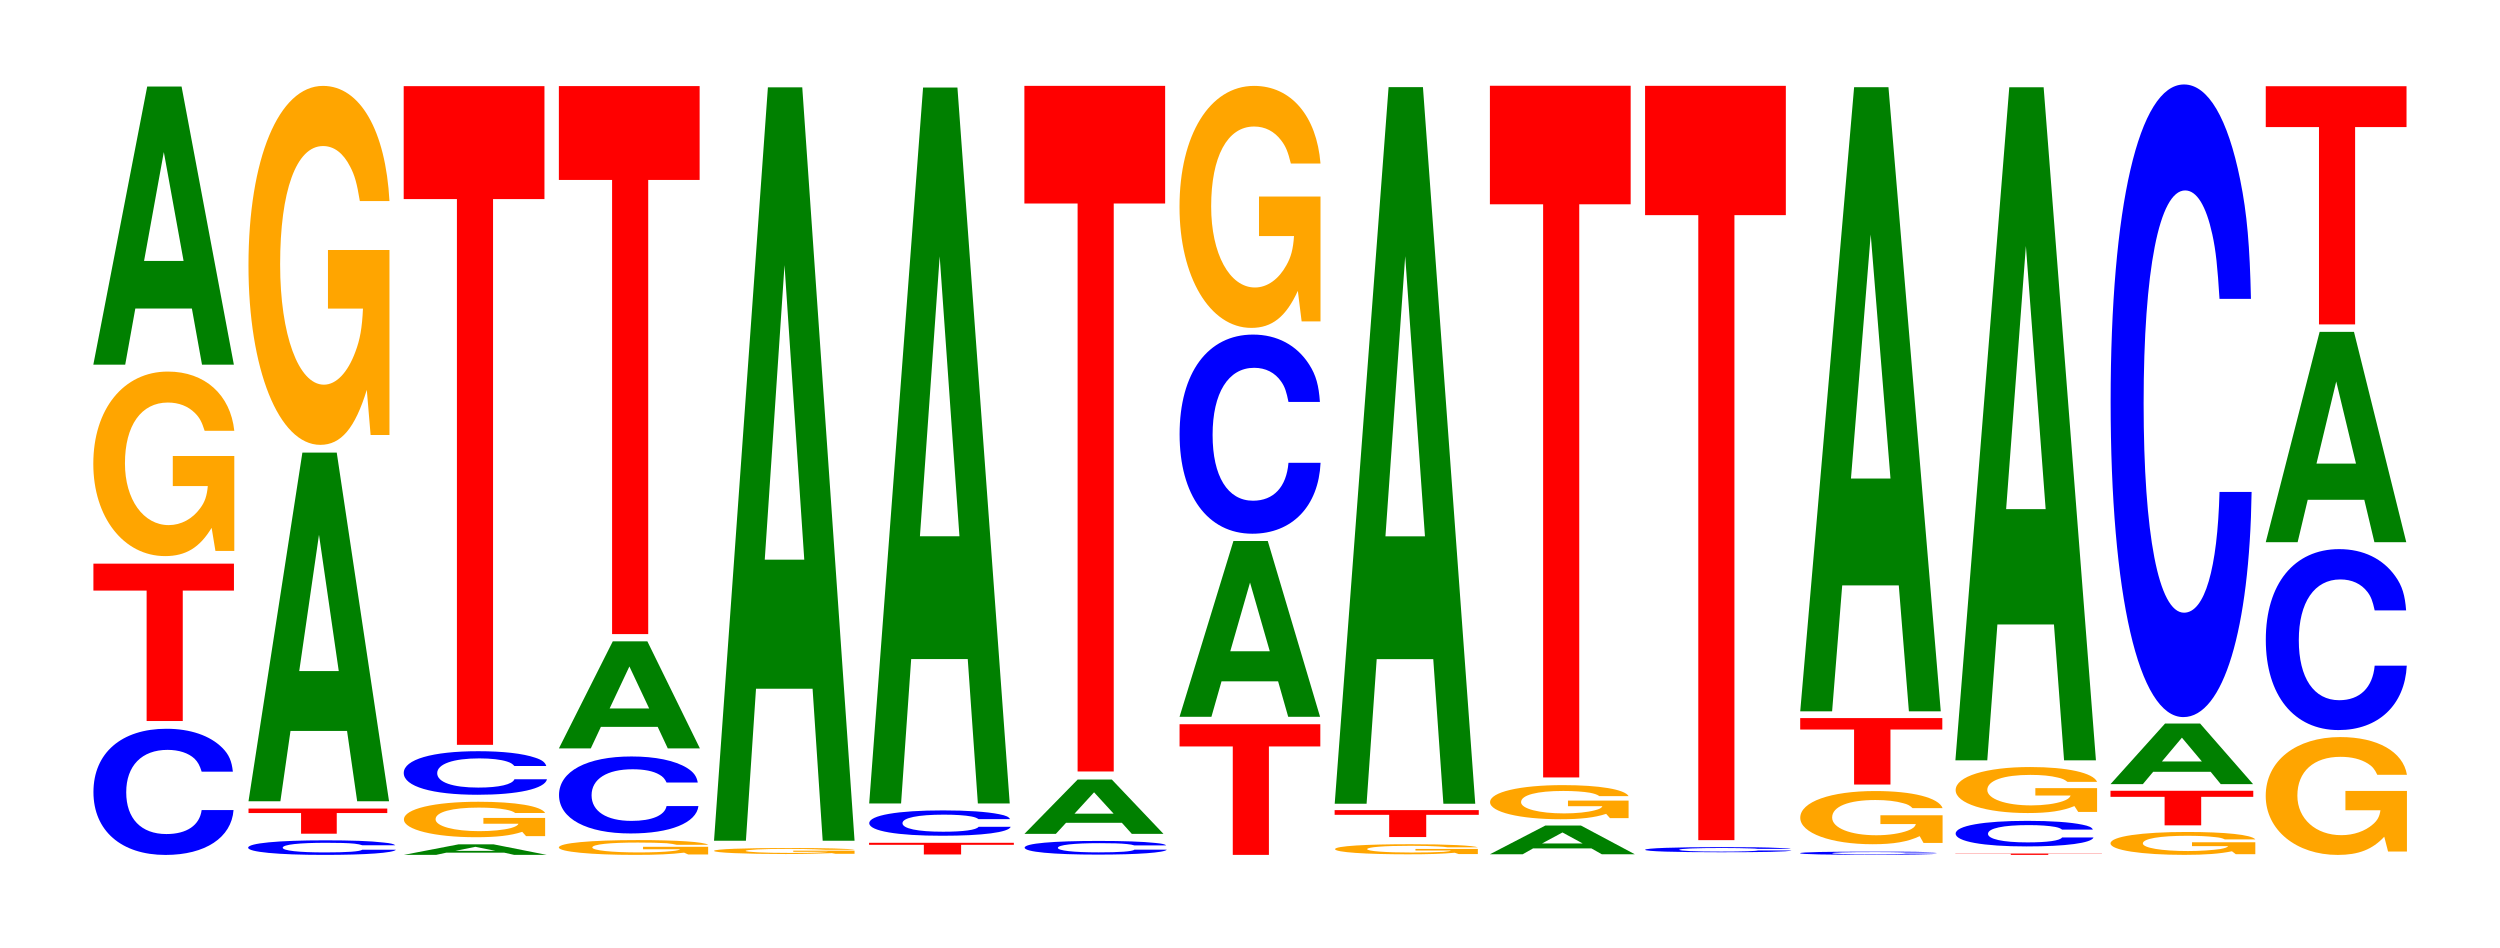 <?xml version="1.0" encoding="UTF-8"?>
<svg xmlns="http://www.w3.org/2000/svg" xmlns:xlink="http://www.w3.org/1999/xlink" width="174pt" height="66pt" viewBox="0 0 174 66" version="1.1">
<defs>
<g>
<symbol overflow="visible" id="glyph0-0">
<path style="stroke:none;" d="M 10.375 -5.531 C 10.297 -6.266 10.109 -6.719 9.641 -7.188 C 8.781 -8.047 7.406 -8.516 5.75 -8.516 C 2.625 -8.516 0.672 -6.828 0.672 -4.109 C 0.672 -1.422 2.609 0.266 5.688 0.266 C 8.453 0.266 10.281 -0.938 10.422 -2.859 L 8.203 -2.859 C 8.062 -1.797 7.172 -1.188 5.75 -1.188 C 3.984 -1.188 2.953 -2.266 2.953 -4.094 C 2.953 -5.938 4.031 -7.047 5.828 -7.047 C 6.625 -7.047 7.281 -6.828 7.703 -6.438 C 7.938 -6.203 8.062 -5.984 8.203 -5.531 Z M 10.375 -5.531 "/>
</symbol>
<symbol overflow="visible" id="glyph1-0">
<path style="stroke:none;" d="M 6.453 -9.078 L 10.016 -9.078 L 10.016 -10.953 L 0.234 -10.953 L 0.234 -9.078 L 3.938 -9.078 L 3.938 0 L 6.453 0 Z M 6.453 -9.078 "/>
</symbol>
<symbol overflow="visible" id="glyph2-0">
<path style="stroke:none;" d="M 10.422 -6.578 L 6.141 -6.578 L 6.141 -4.484 L 8.578 -4.484 C 8.516 -3.797 8.375 -3.375 8.047 -2.938 C 7.516 -2.203 6.719 -1.766 5.859 -1.766 C 4.094 -1.766 2.812 -3.547 2.812 -6.062 C 2.812 -8.703 3.938 -10.297 5.797 -10.297 C 6.562 -10.297 7.203 -10.047 7.688 -9.562 C 8 -9.25 8.156 -8.969 8.359 -8.328 L 10.422 -8.328 C 10.156 -10.844 8.375 -12.453 5.797 -12.453 C 2.719 -12.453 0.609 -9.844 0.609 -6.031 C 0.609 -2.312 2.719 0.391 5.609 0.391 C 7.047 0.391 8.016 -0.203 8.844 -1.578 L 9.109 0.031 L 10.422 0.031 Z M 10.422 -6.578 "/>
</symbol>
<symbol overflow="visible" id="glyph3-0">
<path style="stroke:none;" d="M 7.234 -3.906 L 7.938 0 L 10.156 0 L 6.516 -19.359 L 4.125 -19.359 L 0.375 0 L 2.594 0 L 3.297 -3.906 Z M 6.656 -7.219 L 3.906 -7.219 L 5.281 -14.797 Z M 6.656 -7.219 "/>
</symbol>
<symbol overflow="visible" id="glyph4-0">
<path style="stroke:none;" d="M 10.938 -0.641 C 10.859 -0.719 10.641 -0.781 10.141 -0.828 C 9.25 -0.938 7.812 -0.984 6.062 -0.984 C 2.75 -0.984 0.703 -0.781 0.703 -0.469 C 0.703 -0.172 2.734 0.031 6 0.031 C 8.891 0.031 10.844 -0.109 10.984 -0.328 L 8.641 -0.328 C 8.5 -0.203 7.547 -0.141 6.062 -0.141 C 4.203 -0.141 3.109 -0.266 3.109 -0.469 C 3.109 -0.688 4.25 -0.812 6.141 -0.812 C 6.969 -0.812 7.656 -0.797 8.109 -0.75 C 8.375 -0.719 8.5 -0.688 8.641 -0.641 Z M 10.938 -0.641 "/>
</symbol>
<symbol overflow="visible" id="glyph5-0">
<path style="stroke:none;" d="M 6.375 -1.438 L 9.891 -1.438 L 9.891 -1.75 L 0.234 -1.75 L 0.234 -1.438 L 3.891 -1.438 L 3.891 0 L 6.375 0 Z M 6.375 -1.438 "/>
</symbol>
<symbol overflow="visible" id="glyph6-0">
<path style="stroke:none;" d="M 7.234 -4.891 L 7.938 0 L 10.156 0 L 6.516 -24.266 L 4.125 -24.266 L 0.375 0 L 2.594 0 L 3.297 -4.891 Z M 6.656 -9.062 L 3.906 -9.062 L 5.281 -18.547 Z M 6.656 -9.062 "/>
</symbol>
<symbol overflow="visible" id="glyph7-0">
<path style="stroke:none;" d="M 10.422 -12.812 L 6.141 -12.812 L 6.141 -8.734 L 8.578 -8.734 C 8.516 -7.391 8.375 -6.578 8.047 -5.719 C 7.516 -4.281 6.719 -3.438 5.859 -3.438 C 4.094 -3.438 2.812 -6.906 2.812 -11.812 C 2.812 -16.938 3.938 -20.047 5.797 -20.047 C 6.562 -20.047 7.203 -19.562 7.688 -18.609 C 8 -18.016 8.156 -17.469 8.359 -16.219 L 10.422 -16.219 C 10.156 -21.125 8.375 -24.234 5.797 -24.234 C 2.719 -24.234 0.609 -19.156 0.609 -11.734 C 0.609 -4.516 2.719 0.75 5.609 0.75 C 7.047 0.75 8.016 -0.391 8.844 -3.078 L 9.109 0.062 L 10.422 0.062 Z M 10.422 -12.812 "/>
</symbol>
<symbol overflow="visible" id="glyph8-0">
<path style="stroke:none;" d="M 7.359 -0.156 L 8.062 0 L 10.328 0 L 6.625 -0.734 L 4.188 -0.734 L 0.375 0 L 2.625 0 L 3.344 -0.156 Z M 6.75 -0.281 L 3.969 -0.281 L 5.359 -0.562 Z M 6.75 -0.281 "/>
</symbol>
<symbol overflow="visible" id="glyph9-0">
<path style="stroke:none;" d="M 10.453 -1.266 L 6.156 -1.266 L 6.156 -0.859 L 8.594 -0.859 C 8.547 -0.734 8.391 -0.656 8.078 -0.562 C 7.547 -0.422 6.734 -0.344 5.875 -0.344 C 4.109 -0.344 2.828 -0.688 2.828 -1.172 C 2.828 -1.672 3.953 -1.984 5.828 -1.984 C 6.594 -1.984 7.234 -1.938 7.719 -1.844 C 8.031 -1.781 8.188 -1.734 8.375 -1.609 L 10.453 -1.609 C 10.188 -2.094 8.391 -2.391 5.812 -2.391 C 2.719 -2.391 0.625 -1.891 0.625 -1.156 C 0.625 -0.453 2.734 0.078 5.625 0.078 C 7.078 0.078 8.047 -0.031 8.859 -0.297 L 9.125 0 L 10.453 0 Z M 10.453 -1.266 "/>
</symbol>
<symbol overflow="visible" id="glyph10-0">
<path style="stroke:none;" d="M 10.609 -1.906 C 10.531 -2.156 10.328 -2.328 9.844 -2.484 C 8.984 -2.781 7.578 -2.938 5.875 -2.938 C 2.672 -2.938 0.688 -2.359 0.688 -1.422 C 0.688 -0.484 2.656 0.094 5.828 0.094 C 8.641 0.094 10.516 -0.328 10.656 -0.984 L 8.391 -0.984 C 8.25 -0.625 7.328 -0.406 5.875 -0.406 C 4.078 -0.406 3.016 -0.781 3.016 -1.406 C 3.016 -2.047 4.125 -2.438 5.953 -2.438 C 6.766 -2.438 7.438 -2.359 7.875 -2.219 C 8.125 -2.141 8.25 -2.062 8.391 -1.906 Z M 10.609 -1.906 "/>
</symbol>
<symbol overflow="visible" id="glyph11-0">
<path style="stroke:none;" d="M 6.453 -37.984 L 10.031 -37.984 L 10.031 -45.844 L 0.234 -45.844 L 0.234 -37.984 L 3.938 -37.984 L 3.938 0 L 6.453 0 Z M 6.453 -37.984 "/>
</symbol>
<symbol overflow="visible" id="glyph12-0">
<path style="stroke:none;" d="M 11.047 -0.531 L 6.516 -0.531 L 6.516 -0.359 L 9.094 -0.359 C 9.031 -0.312 8.875 -0.266 8.531 -0.234 C 7.969 -0.172 7.125 -0.141 6.219 -0.141 C 4.344 -0.141 2.984 -0.281 2.984 -0.484 C 2.984 -0.703 4.188 -0.828 6.156 -0.828 C 6.969 -0.828 7.656 -0.812 8.156 -0.781 C 8.484 -0.75 8.656 -0.719 8.859 -0.672 L 11.047 -0.672 C 10.781 -0.875 8.875 -1 6.141 -1 C 2.875 -1 0.656 -0.797 0.656 -0.484 C 0.656 -0.188 2.891 0.031 5.953 0.031 C 7.484 0.031 8.5 -0.016 9.375 -0.125 L 9.656 0 L 11.047 0 Z M 11.047 -0.531 "/>
</symbol>
<symbol overflow="visible" id="glyph13-0">
<path style="stroke:none;" d="M 10.328 -3.391 C 10.25 -3.828 10.047 -4.109 9.578 -4.406 C 8.734 -4.922 7.375 -5.203 5.719 -5.203 C 2.609 -5.203 0.672 -4.172 0.672 -2.516 C 0.672 -0.875 2.594 0.156 5.656 0.156 C 8.406 0.156 10.234 -0.578 10.375 -1.75 L 8.156 -1.75 C 8.031 -1.094 7.125 -0.719 5.719 -0.719 C 3.969 -0.719 2.938 -1.391 2.938 -2.5 C 2.938 -3.641 4.016 -4.312 5.797 -4.312 C 6.594 -4.312 7.234 -4.188 7.656 -3.938 C 7.906 -3.797 8.031 -3.656 8.156 -3.391 Z M 10.328 -3.391 "/>
</symbol>
<symbol overflow="visible" id="glyph14-0">
<path style="stroke:none;" d="M 7.25 -1.5 L 7.953 0 L 10.188 0 L 6.531 -7.453 L 4.125 -7.453 L 0.375 0 L 2.594 0 L 3.297 -1.5 Z M 6.656 -2.781 L 3.906 -2.781 L 5.281 -5.703 Z M 6.656 -2.781 "/>
</symbol>
<symbol overflow="visible" id="glyph15-0">
<path style="stroke:none;" d="M 6.453 -31.609 L 10.031 -31.609 L 10.031 -38.141 L 0.234 -38.141 L 0.234 -31.609 L 3.938 -31.609 L 3.938 0 L 6.453 0 Z M 6.453 -31.609 "/>
</symbol>
<symbol overflow="visible" id="glyph16-0">
<path style="stroke:none;" d="M 10.391 -0.219 L 6.125 -0.219 L 6.125 -0.141 L 8.562 -0.141 C 8.5 -0.125 8.344 -0.109 8.031 -0.094 C 7.5 -0.062 6.703 -0.062 5.844 -0.062 C 4.078 -0.062 2.812 -0.125 2.812 -0.203 C 2.812 -0.281 3.938 -0.344 5.797 -0.344 C 6.547 -0.344 7.203 -0.328 7.672 -0.312 C 7.984 -0.297 8.141 -0.297 8.344 -0.281 L 10.391 -0.281 C 10.141 -0.359 8.344 -0.406 5.781 -0.406 C 2.703 -0.406 0.609 -0.328 0.609 -0.203 C 0.609 -0.078 2.719 0.016 5.594 0.016 C 7.031 0.016 8 -0.016 8.812 -0.047 L 9.078 0 L 10.391 0 Z M 10.391 -0.219 "/>
</symbol>
<symbol overflow="visible" id="glyph17-0">
<path style="stroke:none;" d="M 7.234 -10.578 L 7.938 0 L 10.156 0 L 6.516 -52.438 L 4.125 -52.438 L 0.375 0 L 2.594 0 L 3.297 -10.578 Z M 6.656 -19.562 L 3.906 -19.562 L 5.281 -40.062 Z M 6.656 -19.562 "/>
</symbol>
<symbol overflow="visible" id="glyph18-0">
<path style="stroke:none;" d="M 6.641 -0.672 L 10.312 -0.672 L 10.312 -0.812 L 0.234 -0.812 L 0.234 -0.672 L 4.047 -0.672 L 4.047 0 L 6.641 0 Z M 6.641 -0.672 "/>
</symbol>
<symbol overflow="visible" id="glyph19-0">
<path style="stroke:none;" d="M 10.469 -1.109 C 10.391 -1.266 10.203 -1.359 9.719 -1.453 C 8.859 -1.625 7.484 -1.719 5.812 -1.719 C 2.641 -1.719 0.672 -1.375 0.672 -0.828 C 0.672 -0.281 2.625 0.047 5.75 0.047 C 8.531 0.047 10.391 -0.188 10.516 -0.578 L 8.281 -0.578 C 8.141 -0.359 7.234 -0.234 5.812 -0.234 C 4.031 -0.234 2.984 -0.453 2.984 -0.828 C 2.984 -1.203 4.062 -1.422 5.875 -1.422 C 6.688 -1.422 7.344 -1.375 7.766 -1.297 C 8.016 -1.25 8.141 -1.203 8.281 -1.109 Z M 10.469 -1.109 "/>
</symbol>
<symbol overflow="visible" id="glyph20-0">
<path style="stroke:none;" d="M 7.234 -10.047 L 7.938 0 L 10.156 0 L 6.516 -49.828 L 4.125 -49.828 L 0.375 0 L 2.594 0 L 3.297 -10.047 Z M 6.656 -18.594 L 3.906 -18.594 L 5.281 -38.078 Z M 6.656 -18.594 "/>
</symbol>
<symbol overflow="visible" id="glyph21-0">
<path style="stroke:none;" d="M 10.531 -0.609 C 10.469 -0.688 10.266 -0.734 9.781 -0.781 C 8.922 -0.875 7.531 -0.922 5.844 -0.922 C 2.656 -0.922 0.688 -0.75 0.688 -0.453 C 0.688 -0.156 2.641 0.031 5.781 0.031 C 8.578 0.031 10.453 -0.109 10.578 -0.312 L 8.328 -0.312 C 8.188 -0.188 7.281 -0.125 5.844 -0.125 C 4.047 -0.125 3 -0.25 3 -0.438 C 3 -0.641 4.094 -0.766 5.922 -0.766 C 6.719 -0.766 7.391 -0.75 7.812 -0.703 C 8.062 -0.672 8.188 -0.656 8.328 -0.609 Z M 10.531 -0.609 "/>
</symbol>
<symbol overflow="visible" id="glyph22-0">
<path style="stroke:none;" d="M 7.156 -0.766 L 7.844 0 L 10.047 0 L 6.453 -3.781 L 4.078 -3.781 L 0.375 0 L 2.562 0 L 3.266 -0.766 Z M 6.578 -1.406 L 3.859 -1.406 L 5.219 -2.891 Z M 6.578 -1.406 "/>
</symbol>
<symbol overflow="visible" id="glyph23-0">
<path style="stroke:none;" d="M 6.453 -39.531 L 10.031 -39.531 L 10.031 -47.719 L 0.234 -47.719 L 0.234 -39.531 L 3.938 -39.531 L 3.938 0 L 6.453 0 Z M 6.453 -39.531 "/>
</symbol>
<symbol overflow="visible" id="glyph24-0">
<path style="stroke:none;" d="M 6.453 -7.547 L 10.031 -7.547 L 10.031 -9.094 L 0.234 -9.094 L 0.234 -7.547 L 3.938 -7.547 L 3.938 0 L 6.453 0 Z M 6.453 -7.547 "/>
</symbol>
<symbol overflow="visible" id="glyph25-0">
<path style="stroke:none;" d="M 7.234 -2.469 L 7.938 0 L 10.156 0 L 6.516 -12.234 L 4.125 -12.234 L 0.375 0 L 2.594 0 L 3.297 -2.469 Z M 6.656 -4.562 L 3.906 -4.562 L 5.281 -9.344 Z M 6.656 -4.562 "/>
</symbol>
<symbol overflow="visible" id="glyph26-0">
<path style="stroke:none;" d="M 10.438 -8.75 C 10.359 -9.891 10.172 -10.609 9.688 -11.359 C 8.828 -12.703 7.453 -13.438 5.781 -13.438 C 2.641 -13.438 0.672 -10.781 0.672 -6.5 C 0.672 -2.25 2.625 0.422 5.734 0.422 C 8.5 0.422 10.344 -1.484 10.484 -4.516 L 8.25 -4.516 C 8.109 -2.828 7.219 -1.875 5.781 -1.875 C 4.016 -1.875 2.969 -3.578 2.969 -6.453 C 2.969 -9.375 4.062 -11.125 5.859 -11.125 C 6.656 -11.125 7.312 -10.797 7.75 -10.156 C 8 -9.797 8.109 -9.453 8.25 -8.75 Z M 10.438 -8.75 "/>
</symbol>
<symbol overflow="visible" id="glyph27-0">
<path style="stroke:none;" d="M 10.422 -8.641 L 6.141 -8.641 L 6.141 -5.891 L 8.578 -5.891 C 8.516 -4.984 8.375 -4.438 8.047 -3.859 C 7.516 -2.891 6.719 -2.312 5.859 -2.312 C 4.094 -2.312 2.812 -4.656 2.812 -7.953 C 2.812 -11.422 3.938 -13.516 5.797 -13.516 C 6.562 -13.516 7.203 -13.188 7.688 -12.547 C 8 -12.141 8.156 -11.766 8.359 -10.938 L 10.422 -10.938 C 10.156 -14.25 8.375 -16.344 5.797 -16.344 C 2.719 -16.344 0.609 -12.922 0.609 -7.922 C 0.609 -3.047 2.719 0.5 5.609 0.5 C 7.047 0.5 8.016 -0.266 8.844 -2.078 L 9.109 0.047 L 10.422 0.047 Z M 10.422 -8.641 "/>
</symbol>
<symbol overflow="visible" id="glyph28-0">
<path style="stroke:none;" d="M 10.562 -0.359 L 6.219 -0.359 L 6.219 -0.25 L 8.688 -0.25 C 8.641 -0.203 8.484 -0.188 8.156 -0.156 C 7.625 -0.125 6.812 -0.109 5.938 -0.109 C 4.141 -0.109 2.859 -0.203 2.859 -0.344 C 2.859 -0.484 4 -0.578 5.891 -0.578 C 6.656 -0.578 7.312 -0.562 7.797 -0.531 C 8.109 -0.516 8.281 -0.5 8.469 -0.469 L 10.562 -0.469 C 10.297 -0.594 8.484 -0.688 5.875 -0.688 C 2.75 -0.688 0.625 -0.562 0.625 -0.344 C 0.625 -0.125 2.766 0.016 5.688 0.016 C 7.141 0.016 8.125 -0.016 8.953 -0.094 L 9.234 0 L 10.562 0 Z M 10.562 -0.359 "/>
</symbol>
<symbol overflow="visible" id="glyph29-0">
<path style="stroke:none;" d="M 6.609 -1.547 L 10.266 -1.547 L 10.266 -1.875 L 0.234 -1.875 L 0.234 -1.547 L 4.031 -1.547 L 4.031 0 L 6.609 0 Z M 6.609 -1.547 "/>
</symbol>
<symbol overflow="visible" id="glyph30-0">
<path style="stroke:none;" d="M 7.234 -10.062 L 7.938 0 L 10.156 0 L 6.516 -49.875 L 4.125 -49.875 L 0.375 0 L 2.594 0 L 3.297 -10.062 Z M 6.656 -18.609 L 3.906 -18.609 L 5.281 -38.109 Z M 6.656 -18.609 "/>
</symbol>
<symbol overflow="visible" id="glyph31-0">
<path style="stroke:none;" d="M 7.453 -0.406 L 8.172 0 L 10.469 0 L 6.719 -2 L 4.25 -2 L 0.391 0 L 2.672 0 L 3.391 -0.406 Z M 6.844 -0.75 L 4.016 -0.75 L 5.438 -1.516 Z M 6.844 -0.75 "/>
</symbol>
<symbol overflow="visible" id="glyph32-0">
<path style="stroke:none;" d="M 10.25 -1.219 L 6.031 -1.219 L 6.031 -0.828 L 8.422 -0.828 C 8.375 -0.703 8.219 -0.625 7.906 -0.547 C 7.391 -0.406 6.594 -0.328 5.766 -0.328 C 4.016 -0.328 2.766 -0.656 2.766 -1.109 C 2.766 -1.609 3.875 -1.891 5.703 -1.891 C 6.453 -1.891 7.094 -1.844 7.562 -1.766 C 7.859 -1.703 8.031 -1.656 8.219 -1.531 L 10.25 -1.531 C 9.984 -2 8.219 -2.297 5.688 -2.297 C 2.672 -2.297 0.609 -1.812 0.609 -1.109 C 0.609 -0.422 2.672 0.078 5.516 0.078 C 6.922 0.078 7.875 -0.031 8.688 -0.297 L 8.953 0 L 10.25 0 Z M 10.25 -1.219 "/>
</symbol>
<symbol overflow="visible" id="glyph33-0">
<path style="stroke:none;" d="M 6.453 -39.891 L 10.031 -39.891 L 10.031 -48.141 L 0.234 -48.141 L 0.234 -39.891 L 3.938 -39.891 L 3.938 0 L 6.453 0 Z M 6.453 -39.891 "/>
</symbol>
<symbol overflow="visible" id="glyph34-0">
<path style="stroke:none;" d="M 10.844 -0.234 C 10.766 -0.266 10.547 -0.281 10.062 -0.297 C 9.172 -0.344 7.734 -0.359 6 -0.359 C 2.734 -0.359 0.703 -0.281 0.703 -0.172 C 0.703 -0.062 2.719 0 5.938 0 C 8.812 0 10.734 -0.031 10.891 -0.125 L 8.562 -0.125 C 8.422 -0.078 7.484 -0.047 6 -0.047 C 4.156 -0.047 3.078 -0.094 3.078 -0.172 C 3.078 -0.25 4.219 -0.297 6.094 -0.297 C 6.906 -0.297 7.594 -0.281 8.047 -0.266 C 8.297 -0.266 8.422 -0.25 8.562 -0.234 Z M 10.844 -0.234 "/>
</symbol>
<symbol overflow="visible" id="glyph35-0">
<path style="stroke:none;" d="M 6.453 -43.5 L 10.031 -43.5 L 10.031 -52.5 L 0.234 -52.5 L 0.234 -43.5 L 3.938 -43.5 L 3.938 0 L 6.453 0 Z M 6.453 -43.5 "/>
</symbol>
<symbol overflow="visible" id="glyph36-0">
<path style="stroke:none;" d="M 10.172 -0.156 C 10.094 -0.172 9.891 -0.172 9.438 -0.188 C 8.594 -0.219 7.266 -0.219 5.641 -0.219 C 2.562 -0.219 0.656 -0.188 0.656 -0.109 C 0.656 -0.031 2.547 0 5.578 0 C 8.266 0 10.078 -0.031 10.203 -0.078 L 8.031 -0.078 C 7.906 -0.047 7.016 -0.031 5.641 -0.031 C 3.906 -0.031 2.891 -0.062 2.891 -0.109 C 2.891 -0.156 3.953 -0.188 5.703 -0.188 C 6.484 -0.188 7.125 -0.188 7.547 -0.172 C 7.781 -0.172 7.906 -0.156 8.031 -0.156 Z M 10.172 -0.156 "/>
</symbol>
<symbol overflow="visible" id="glyph37-0">
<path style="stroke:none;" d="M 10.531 -1.906 L 6.203 -1.906 L 6.203 -1.297 L 8.672 -1.297 C 8.609 -1.094 8.453 -0.969 8.125 -0.844 C 7.594 -0.641 6.781 -0.516 5.922 -0.516 C 4.125 -0.516 2.844 -1.016 2.844 -1.75 C 2.844 -2.516 3.984 -2.969 5.859 -2.969 C 6.641 -2.969 7.281 -2.891 7.781 -2.75 C 8.094 -2.672 8.25 -2.594 8.438 -2.406 L 10.531 -2.406 C 10.266 -3.125 8.453 -3.594 5.844 -3.594 C 2.734 -3.594 0.625 -2.844 0.625 -1.734 C 0.625 -0.672 2.75 0.109 5.672 0.109 C 7.125 0.109 8.109 -0.062 8.938 -0.453 L 9.203 0.016 L 10.531 0.016 Z M 10.531 -1.906 "/>
</symbol>
<symbol overflow="visible" id="glyph38-0">
<path style="stroke:none;" d="M 6.516 -3.828 L 10.125 -3.828 L 10.125 -4.625 L 0.234 -4.625 L 0.234 -3.828 L 3.984 -3.828 L 3.984 0 L 6.516 0 Z M 6.516 -3.828 "/>
</symbol>
<symbol overflow="visible" id="glyph39-0">
<path style="stroke:none;" d="M 7.234 -8.766 L 7.938 0 L 10.156 0 L 6.516 -43.438 L 4.125 -43.438 L 0.375 0 L 2.594 0 L 3.297 -8.766 Z M 6.656 -16.203 L 3.906 -16.203 L 5.281 -33.188 Z M 6.656 -16.203 "/>
</symbol>
<symbol overflow="visible" id="glyph40-0">
<path style="stroke:none;" d="M 6.719 -0.078 L 10.453 -0.078 L 10.453 -0.094 L 0.25 -0.094 L 0.25 -0.078 L 4.109 -0.078 L 4.109 0 L 6.719 0 Z M 6.719 -0.078 "/>
</symbol>
<symbol overflow="visible" id="glyph41-0">
<path style="stroke:none;" d="M 10.203 -1.125 C 10.141 -1.281 9.938 -1.375 9.469 -1.469 C 8.641 -1.641 7.297 -1.734 5.656 -1.734 C 2.578 -1.734 0.656 -1.391 0.656 -0.844 C 0.656 -0.297 2.562 0.047 5.594 0.047 C 8.312 0.047 10.125 -0.188 10.25 -0.578 L 8.062 -0.578 C 7.938 -0.359 7.047 -0.234 5.656 -0.234 C 3.922 -0.234 2.906 -0.469 2.906 -0.828 C 2.906 -1.219 3.969 -1.438 5.734 -1.438 C 6.516 -1.438 7.156 -1.391 7.578 -1.312 C 7.812 -1.266 7.938 -1.219 8.062 -1.125 Z M 10.203 -1.125 "/>
</symbol>
<symbol overflow="visible" id="glyph42-0">
<path style="stroke:none;" d="M 10.469 -1.641 L 6.172 -1.641 L 6.172 -1.125 L 8.625 -1.125 C 8.562 -0.953 8.406 -0.844 8.094 -0.734 C 7.562 -0.547 6.75 -0.438 5.891 -0.438 C 4.109 -0.438 2.828 -0.891 2.828 -1.516 C 2.828 -2.172 3.969 -2.562 5.828 -2.562 C 6.594 -2.562 7.25 -2.5 7.734 -2.375 C 8.047 -2.312 8.203 -2.234 8.406 -2.078 L 10.469 -2.078 C 10.203 -2.703 8.406 -3.109 5.812 -3.109 C 2.719 -3.109 0.625 -2.453 0.625 -1.5 C 0.625 -0.578 2.734 0.094 5.641 0.094 C 7.094 0.094 8.062 -0.047 8.891 -0.391 L 9.156 0.016 L 10.469 0.016 Z M 10.469 -1.641 "/>
</symbol>
<symbol overflow="visible" id="glyph43-0">
<path style="stroke:none;" d="M 7.234 -9.453 L 7.938 0 L 10.156 0 L 6.516 -46.844 L 4.125 -46.844 L 0.375 0 L 2.594 0 L 3.297 -9.453 Z M 6.656 -17.484 L 3.906 -17.484 L 5.281 -35.797 Z M 6.656 -17.484 "/>
</symbol>
<symbol overflow="visible" id="glyph44-0">
<path style="stroke:none;" d="M 10.719 -0.828 L 6.312 -0.828 L 6.312 -0.562 L 8.828 -0.562 C 8.766 -0.469 8.609 -0.422 8.281 -0.359 C 7.734 -0.281 6.906 -0.219 6.031 -0.219 C 4.203 -0.219 2.891 -0.438 2.891 -0.75 C 2.891 -1.078 4.062 -1.281 5.969 -1.281 C 6.75 -1.281 7.422 -1.25 7.922 -1.188 C 8.234 -1.156 8.406 -1.125 8.594 -1.031 L 10.719 -1.031 C 10.453 -1.359 8.609 -1.547 5.953 -1.547 C 2.797 -1.547 0.641 -1.234 0.641 -0.75 C 0.641 -0.281 2.797 0.047 5.781 0.047 C 7.25 0.047 8.25 -0.031 9.094 -0.203 L 9.359 0 L 10.719 0 Z M 10.719 -0.828 "/>
</symbol>
<symbol overflow="visible" id="glyph45-0">
<path style="stroke:none;" d="M 6.547 -1.984 L 10.172 -1.984 L 10.172 -2.406 L 0.234 -2.406 L 0.234 -1.984 L 4 -1.984 L 4 0 L 6.547 0 Z M 6.547 -1.984 "/>
</symbol>
<symbol overflow="visible" id="glyph46-0">
<path style="stroke:none;" d="M 7.344 -0.859 L 8.047 0 L 10.297 0 L 6.609 -4.219 L 4.172 -4.219 L 0.375 0 L 2.625 0 L 3.344 -0.859 Z M 6.734 -1.578 L 3.953 -1.578 L 5.344 -3.234 Z M 6.734 -1.578 "/>
</symbol>
<symbol overflow="visible" id="glyph47-0">
<path style="stroke:none;" d="M 10.438 -27.781 C 10.359 -31.406 10.172 -33.703 9.688 -36.078 C 8.828 -40.344 7.453 -42.703 5.781 -42.703 C 2.641 -42.703 0.672 -34.234 0.672 -20.625 C 0.672 -7.141 2.625 1.328 5.734 1.328 C 8.5 1.328 10.344 -4.719 10.484 -14.344 L 8.25 -14.344 C 8.109 -8.984 7.219 -5.938 5.781 -5.938 C 4.016 -5.938 2.969 -11.359 2.969 -20.516 C 2.969 -29.797 4.062 -35.328 5.859 -35.328 C 6.656 -35.328 7.312 -34.281 7.75 -32.266 C 8 -31.125 8.109 -30.016 8.25 -27.781 Z M 10.438 -27.781 "/>
</symbol>
<symbol overflow="visible" id="glyph48-0">
<path style="stroke:none;" d="M 10.438 -4.203 L 6.156 -4.203 L 6.156 -2.859 L 8.594 -2.859 C 8.531 -2.422 8.391 -2.156 8.062 -1.875 C 7.531 -1.406 6.734 -1.125 5.875 -1.125 C 4.094 -1.125 2.812 -2.266 2.812 -3.875 C 2.812 -5.562 3.953 -6.578 5.812 -6.578 C 6.578 -6.578 7.219 -6.422 7.719 -6.109 C 8.016 -5.922 8.188 -5.734 8.375 -5.328 L 10.438 -5.328 C 10.172 -6.938 8.391 -7.953 5.797 -7.953 C 2.719 -7.953 0.609 -6.297 0.609 -3.859 C 0.609 -1.484 2.734 0.25 5.625 0.25 C 7.062 0.25 8.031 -0.125 8.859 -1.016 L 9.125 0.016 L 10.438 0.016 Z M 10.438 -4.203 "/>
</symbol>
<symbol overflow="visible" id="glyph49-0">
<path style="stroke:none;" d="M 10.438 -7.953 C 10.359 -9 10.172 -9.656 9.688 -10.328 C 8.828 -11.547 7.453 -12.219 5.781 -12.219 C 2.641 -12.219 0.672 -9.797 0.672 -5.906 C 0.672 -2.047 2.625 0.375 5.734 0.375 C 8.5 0.375 10.344 -1.359 10.484 -4.109 L 8.25 -4.109 C 8.109 -2.578 7.219 -1.703 5.781 -1.703 C 4.016 -1.703 2.969 -3.25 2.969 -5.875 C 2.969 -8.531 4.062 -10.109 5.859 -10.109 C 6.656 -10.109 7.312 -9.812 7.75 -9.234 C 8 -8.906 8.109 -8.594 8.25 -7.953 Z M 10.438 -7.953 "/>
</symbol>
<symbol overflow="visible" id="glyph50-0">
<path style="stroke:none;" d="M 7.234 -2.953 L 7.938 0 L 10.156 0 L 6.516 -14.641 L 4.125 -14.641 L 0.375 0 L 2.594 0 L 3.297 -2.953 Z M 6.656 -5.469 L 3.906 -5.469 L 5.281 -11.188 Z M 6.656 -5.469 "/>
</symbol>
<symbol overflow="visible" id="glyph51-0">
<path style="stroke:none;" d="M 6.453 -13.734 L 10.031 -13.734 L 10.031 -16.578 L 0.234 -16.578 L 0.234 -13.734 L 3.938 -13.734 L 3.938 0 L 6.453 0 Z M 6.453 -13.734 "/>
</symbol>
</g>
</defs>
<g id="surface1">
<g style="fill:rgb(0%,0%,100%);fill-opacity:1;">
  <use xlink:href="#glyph0-0" x="5.832" y="59.238"/>
</g>
<g style="fill:rgb(100%,0%,0%);fill-opacity:1;">
  <use xlink:href="#glyph1-0" x="6.267" y="50.183"/>
</g>
<g style="fill:rgb(100%,64.647%,0%);fill-opacity:1;">
  <use xlink:href="#glyph2-0" x="5.885" y="38.314"/>
</g>
<g style="fill:rgb(0%,50.194%,0%);fill-opacity:1;">
  <use xlink:href="#glyph3-0" x="6.121" y="25.38"/>
</g>
<g style="fill:rgb(0%,0%,100%);fill-opacity:1;">
  <use xlink:href="#glyph4-0" x="16.568" y="59.47"/>
</g>
<g style="fill:rgb(100%,0%,0%);fill-opacity:1;">
  <use xlink:href="#glyph5-0" x="17.063" y="58.026"/>
</g>
<g style="fill:rgb(0%,50.194%,0%);fill-opacity:1;">
  <use xlink:href="#glyph6-0" x="16.921" y="55.766"/>
</g>
<g style="fill:rgb(100%,64.647%,0%);fill-opacity:1;">
  <use xlink:href="#glyph7-0" x="16.685" y="30.212"/>
</g>
<g style="fill:rgb(0%,50.194%,0%);fill-opacity:1;">
  <use xlink:href="#glyph8-0" x="27.728" y="59.5"/>
</g>
<g style="fill:rgb(100%,64.647%,0%);fill-opacity:1;">
  <use xlink:href="#glyph9-0" x="27.488" y="58.193"/>
</g>
<g style="fill:rgb(0%,0%,100%);fill-opacity:1;">
  <use xlink:href="#glyph10-0" x="27.413" y="55.222"/>
</g>
<g style="fill:rgb(100%,0%,0%);fill-opacity:1;">
  <use xlink:href="#glyph11-0" x="27.863" y="51.84"/>
</g>
<g style="fill:rgb(100%,64.647%,0%);fill-opacity:1;">
  <use xlink:href="#glyph12-0" x="38.24" y="59.47"/>
</g>
<g style="fill:rgb(0%,0%,100%);fill-opacity:1;">
  <use xlink:href="#glyph13-0" x="38.236" y="57.853"/>
</g>
<g style="fill:rgb(0%,50.194%,0%);fill-opacity:1;">
  <use xlink:href="#glyph14-0" x="38.525" y="52.089"/>
</g>
<g style="fill:rgb(100%,0%,0%);fill-opacity:1;">
  <use xlink:href="#glyph15-0" x="38.663" y="44.133"/>
</g>
<g style="fill:rgb(100%,64.647%,0%);fill-opacity:1;">
  <use xlink:href="#glyph16-0" x="49.085" y="59.425"/>
</g>
<g style="fill:rgb(0%,50.194%,0%);fill-opacity:1;">
  <use xlink:href="#glyph17-0" x="49.321" y="58.515"/>
</g>
<g style="fill:rgb(100%,0%,0%);fill-opacity:1;">
  <use xlink:href="#glyph18-0" x="60.252" y="59.471"/>
</g>
<g style="fill:rgb(0%,0%,100%);fill-opacity:1;">
  <use xlink:href="#glyph19-0" x="59.828" y="58.122"/>
</g>
<g style="fill:rgb(0%,50.194%,0%);fill-opacity:1;">
  <use xlink:href="#glyph20-0" x="60.121" y="55.919"/>
</g>
<g style="fill:rgb(0%,0%,100%);fill-opacity:1;">
  <use xlink:href="#glyph21-0" x="70.628" y="59.45"/>
</g>
<g style="fill:rgb(0%,50.194%,0%);fill-opacity:1;">
  <use xlink:href="#glyph22-0" x="70.928" y="58.035"/>
</g>
<g style="fill:rgb(100%,0%,0%);fill-opacity:1;">
  <use xlink:href="#glyph23-0" x="71.063" y="53.695"/>
</g>
<g style="fill:rgb(100%,0%,0%);fill-opacity:1;">
  <use xlink:href="#glyph24-0" x="81.863" y="59.5"/>
</g>
<g style="fill:rgb(0%,50.194%,0%);fill-opacity:1;">
  <use xlink:href="#glyph25-0" x="81.721" y="49.889"/>
</g>
<g style="fill:rgb(0%,0%,100%);fill-opacity:1;">
  <use xlink:href="#glyph26-0" x="81.428" y="36.725"/>
</g>
<g style="fill:rgb(100%,64.647%,0%);fill-opacity:1;">
  <use xlink:href="#glyph27-0" x="81.485" y="22.322"/>
</g>
<g style="fill:rgb(100%,64.647%,0%);fill-opacity:1;">
  <use xlink:href="#glyph28-0" x="92.296" y="59.445"/>
</g>
<g style="fill:rgb(100%,0%,0%);fill-opacity:1;">
  <use xlink:href="#glyph29-0" x="92.656" y="58.259"/>
</g>
<g style="fill:rgb(0%,50.194%,0%);fill-opacity:1;">
  <use xlink:href="#glyph30-0" x="92.521" y="55.939"/>
</g>
<g style="fill:rgb(0%,50.194%,0%);fill-opacity:1;">
  <use xlink:href="#glyph31-0" x="103.31" y="59.455"/>
</g>
<g style="fill:rgb(100%,64.647%,0%);fill-opacity:1;">
  <use xlink:href="#glyph32-0" x="103.1" y="56.941"/>
</g>
<g style="fill:rgb(100%,0%,0%);fill-opacity:1;">
  <use xlink:href="#glyph33-0" x="103.463" y="54.11"/>
</g>
<g style="fill:rgb(0%,0%,100%);fill-opacity:1;">
  <use xlink:href="#glyph34-0" x="113.798" y="59.317"/>
</g>
<g style="fill:rgb(100%,0%,0%);fill-opacity:1;">
  <use xlink:href="#glyph35-0" x="114.263" y="58.474"/>
</g>
<g style="fill:rgb(0%,0%,100%);fill-opacity:1;">
  <use xlink:href="#glyph36-0" x="124.628" y="59.493"/>
</g>
<g style="fill:rgb(100%,64.647%,0%);fill-opacity:1;">
  <use xlink:href="#glyph37-0" x="124.673" y="58.65"/>
</g>
<g style="fill:rgb(100%,0%,0%);fill-opacity:1;">
  <use xlink:href="#glyph38-0" x="125.06" y="54.604"/>
</g>
<g style="fill:rgb(0%,50.194%,0%);fill-opacity:1;">
  <use xlink:href="#glyph39-0" x="124.921" y="49.509"/>
</g>
<g style="fill:rgb(100%,0%,0%);fill-opacity:1;">
  <use xlink:href="#glyph40-0" x="135.841" y="59.5"/>
</g>
<g style="fill:rgb(0%,0%,100%);fill-opacity:1;">
  <use xlink:href="#glyph41-0" x="135.458" y="58.865"/>
</g>
<g style="fill:rgb(100%,64.647%,0%);fill-opacity:1;">
  <use xlink:href="#glyph42-0" x="135.488" y="56.494"/>
</g>
<g style="fill:rgb(0%,50.194%,0%);fill-opacity:1;">
  <use xlink:href="#glyph43-0" x="135.721" y="52.918"/>
</g>
<g style="fill:rgb(100%,64.647%,0%);fill-opacity:1;">
  <use xlink:href="#glyph44-0" x="146.251" y="59.452"/>
</g>
<g style="fill:rgb(100%,0%,0%);fill-opacity:1;">
  <use xlink:href="#glyph45-0" x="146.656" y="57.444"/>
</g>
<g style="fill:rgb(0%,50.194%,0%);fill-opacity:1;">
  <use xlink:href="#glyph46-0" x="146.517" y="54.576"/>
</g>
<g style="fill:rgb(0%,0%,100%);fill-opacity:1;">
  <use xlink:href="#glyph47-0" x="146.228" y="48.582"/>
</g>
<g style="fill:rgb(100%,64.647%,0%);fill-opacity:1;">
  <use xlink:href="#glyph48-0" x="157.085" y="59.253"/>
</g>
<g style="fill:rgb(0%,0%,100%);fill-opacity:1;">
  <use xlink:href="#glyph49-0" x="157.028" y="50.438"/>
</g>
<g style="fill:rgb(0%,50.194%,0%);fill-opacity:1;">
  <use xlink:href="#glyph50-0" x="157.321" y="37.738"/>
</g>
<g style="fill:rgb(100%,0%,0%);fill-opacity:1;">
  <use xlink:href="#glyph51-0" x="157.463" y="22.579"/>
</g>
</g>
</svg>
